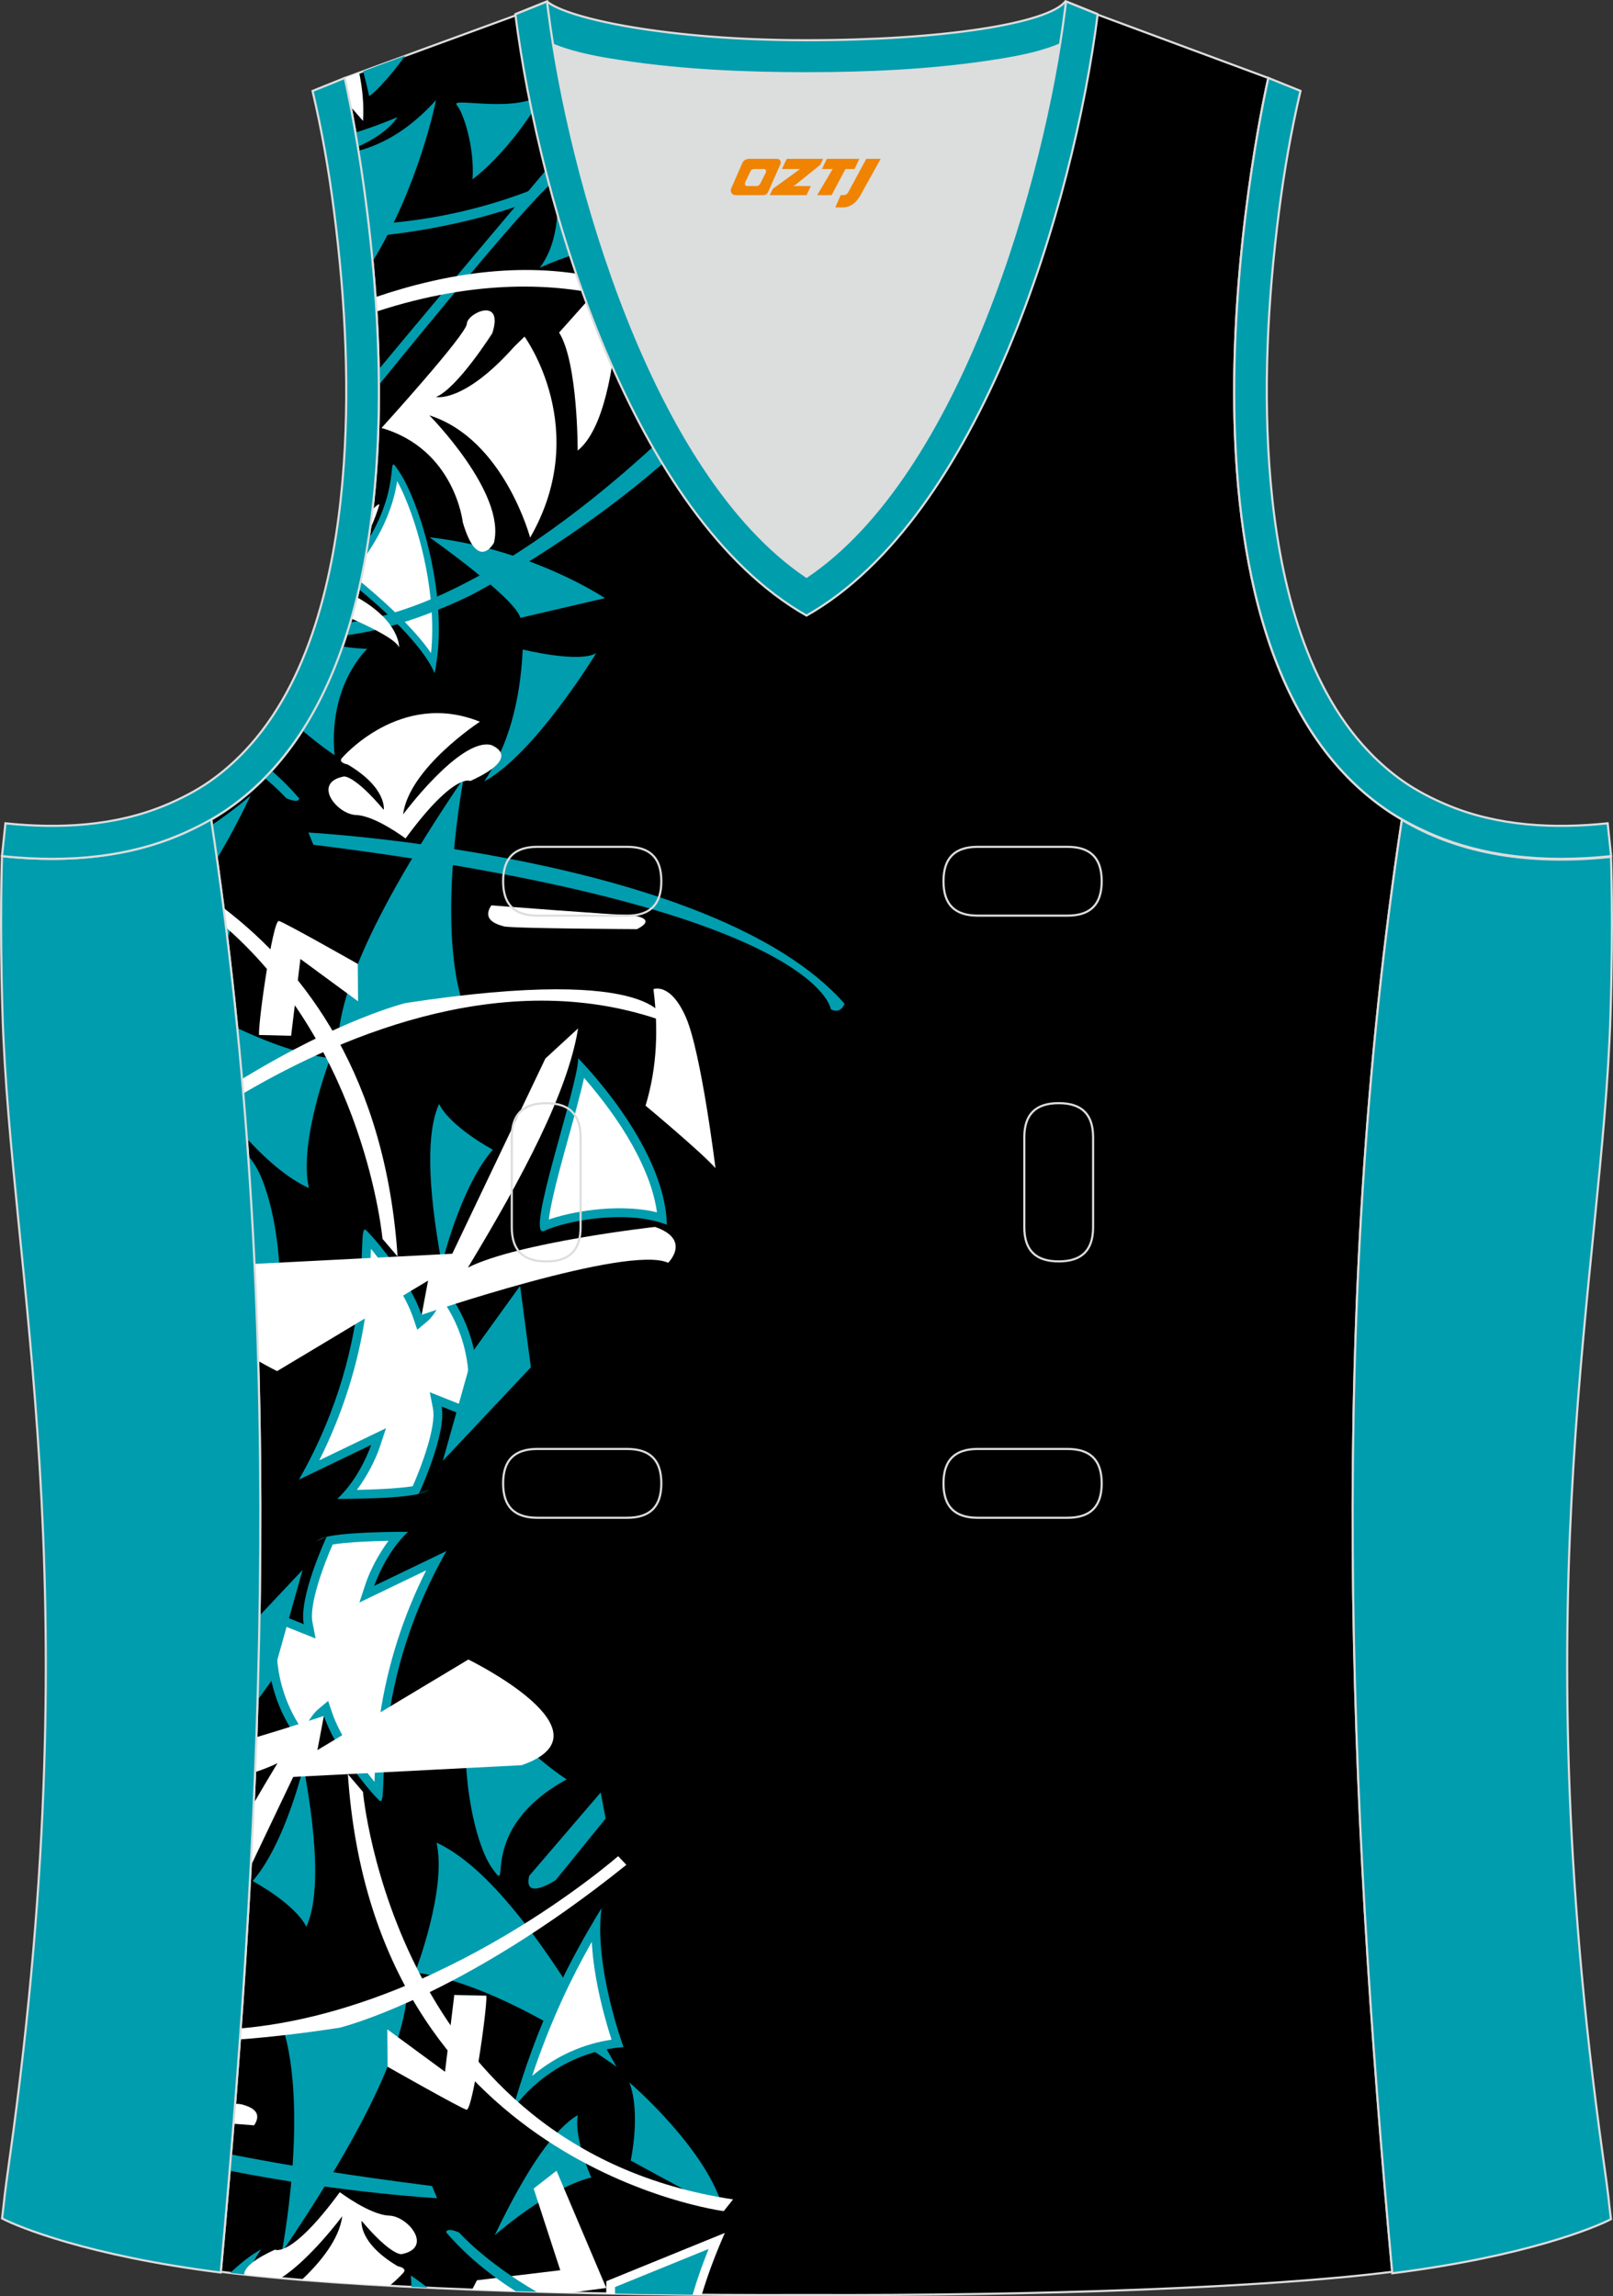 <?xml version="1.0" encoding="utf-8"?>
<!-- Generator: Adobe Illustrator 19.0.0, SVG Export Plug-In . SVG Version: 6.00 Build 0)  -->
<svg xmlns="http://www.w3.org/2000/svg" xmlns:xlink="http://www.w3.org/1999/xlink" version="1.1" id="图层_1" x="0px" y="0px" width="302.41px" height="430.42px" viewBox="0 0 302.41 430.42" enable-background="new 0 0 302.41 430.42" xml:space="preserve">
<rect x="0" y="0" width="302.41" height="430.42" fill="#333333" stroke="none"/>
<g id="XMLID_24_">
	<path id="XMLID_23_" stroke="#DCDDDD" stroke-width="0.4" stroke-miterlimit="22.926" d="M101.8,1.01L64.64,14.62   c0,0,25.43,109.52-25.04,139.02c13.91,91.93,10.01,182.4,1.8,272.21c23.37,2.98,66.59,4.52,109.81,4.35   c43.21,0.17,86.44-1.37,109.81-4.35c-8.2-89.82-12.11-180.28,1.81-272.21c-50.47-29.5-25.04-139.02-25.04-139.02l-37-13.73   l-11.74,8.47l-40.26,2.38l-33.12-3.11L101.8,1.01z"/>
	<path fill="#DCDDDD" d="M151.21,108.12c26.92-18.11,42.35-67.47,47.53-99.79c-4.43,1.88-9.9,2.69-13.42,3.22   c-11.14,1.67-22.91,2.18-34.17,2.18c-11.26,0-23.02-0.5-34.17-2.18c-3.48-0.52-8.88-1.32-13.28-3.16   C108.88,40.71,124.31,90.02,151.21,108.12z"/>
	<path fill="#009DAE" stroke="#DCDDDD" stroke-width="0.4" stroke-miterlimit="22.926" d="M262.83,153.67   c9.87,5.89,22.68,8.69,39.2,6.95c0,0,0.46,11.69-0.09,29.57c-1.51,49.08-16.57,105.44-1.41,214.04c1.31,9.36,0.84,6.4,1.49,11.76   c-3,1.58-16.16,7.01-40.99,10.14C252.8,336.24,248.89,245.69,262.83,153.67z"/>
	<path fill="#009DAC" stroke="#DCDDDD" stroke-width="0.4" stroke-miterlimit="22.926" d="M205.5,2.55l-0.12,0.27   c-2.78,6.16-14.16,7.84-20.06,8.73c-11.14,1.67-22.91,2.18-34.17,2.18c-11.26,0-23.02-0.5-34.17-2.18   c-5.9-0.89-17.28-2.57-20.06-8.73l-0.1-0.23c1.13-0.45,1.64-0.66,5.74-2.31c3.85,3.24,22.89,7.26,48.59,7.26s45.26-3.15,48.59-7.26   l0.15,0.01C204.02,1.96,202.51,1.35,205.5,2.55z"/>
	<path fill="#009DAF" d="M63.37,196.17c-0.06-9.99,7.24-26.27,23.56-50.31c0,0-5.16,26.56-0.16,42.36   C86.77,188.22,70.35,190.22,63.37,196.17z"/>
	<path fill="#009DAF" d="M90.79,146.47c4.53-6.65,6.75-15.03,7.21-24.72c0,0,10.63,2.62,13.79,0.67   C111.79,122.42,100.29,141.34,90.79,146.47z"/>
	<path fill="#009DAF" d="M97.55,115.82l15.86-3.7c0,0-13.71-9.24-32.88-11.4C80.54,100.72,96.68,112.15,97.55,115.82z"/>
	<path fill="#009DAF" d="M64.21,121.19c1.54,0.23,3.1,0.38,4.65,0.45c0,0-7.34,6.59-6.14,19.92c0,0-2.54-1.67-6.04-4.63   C59.77,132.15,62.24,126.84,64.21,121.19z"/>
	<path fill="#FFFFFF" d="M65.21,143.32c-1.08-0.25-1.54-0.63-1.16-1.16c0,0,10.96-12.92,25.92-6.87c0,0-13.28,8.67-14.4,17.38   c0,0,10.58-14.25,16.41-13.05c0,0,6.46,2.1-3.8,6.78c0,0-2.97-1.72-12.15,10.77c0,0-5.66-4.27-9.26-4.39s-8.33-6.07-2.29-7.23   c0,0,1.91-0.32,7.47,6.26C71.95,151.8,72.61,147.72,65.21,143.32z"/>
	<path fill="#FFFFFF" d="M96.42,64.97l1.92-1.87c0,0,12.75,17.38,1.05,37.68c0,0-4.91-18.48-18.89-22.92c0,0,14.45,14.59,12.1,23.89   c0,0-3.03,5.67-5.83-3.82c0,0-1.46-13.69-15.24-17.71c0,0,15.95-17.55,16-19.54c0.06-1.99,7.01-5.2,4.77,1.78   c0,0-6.53,10.32-10.56,11.96C81.74,74.42,86.93,75.62,96.42,64.97z"/>
	<path fill="#FFFFFF" d="M104.82,62.34l8.49-9.51c0.29,0.86,0.58,1.71,0.86,2.54c0.53,1.55,1.06,3.06,1.59,4.53   c-0.68,8.79-2.52,20.62-7.46,24.56C108.31,84.46,108.36,67.94,104.82,62.34z"/>
	<path fill="#009DAF" d="M57.91,222.7c-3.53-1.61-7.4-4.66-11.62-9.27c-0.51-6.9-1.11-13.8-1.8-20.71   c5.69,2.68,11.84,4.95,17.44,5.64C61.93,198.36,55.92,213.96,57.91,222.7z"/>
	<path fill="#009DAF" d="M82.32,206.94c-2.3,5.06-2.3,14.73,0.52,30.09c0,0,3.42-14.47,9.55-21.52   C92.39,215.51,84.51,211.31,82.32,206.94z"/>
	<path fill="#009DAF" d="M40.66,160.95c1.98-3.22,4.08-7.15,6.33-11.83c0,0-3.11,2.74-7.25,5.51   C40.06,156.73,40.37,158.84,40.66,160.95z"/>
	<path fill="#009DAF" d="M81.48,126.2c2.93-14.04-2.89-32.05-6.5-37.56c-3.03-4.64,0.71,1.4-5.91,12.49   c-0.49,3.14-1.07,6.25-1.78,9.31C71.67,114.05,79.24,120.85,81.48,126.2z"/>
	<path fill="#FFFFFF" d="M80.81,122.43c0.29-2.8,0.28-5.64,0.08-8.4c-0.37-5.04-1.38-10.13-2.84-14.92   c-0.61-1.98-1.3-3.94-2.11-5.84c-0.43-1.02-0.92-2.08-1.48-3.07c-0.21,1.39-0.53,2.76-0.95,4.12c-1.09,3.51-2.83,6.81-4.94,9.85   c-0.29,1.64-0.61,3.27-0.96,4.88c0.29,0.24,0.57,0.47,0.86,0.71c2.56,2.14,5.06,4.39,7.39,6.79   C77.49,118.23,79.35,120.28,80.81,122.43z"/>
	<path fill="#009DAF" d="M67.21,28.26c5-1.35,9.86-4.3,14.54-9.51c0,0-3.11,15.94-11.9,30.26C69.11,41.03,68.13,33.91,67.21,28.26z"/>
	<path fill="#009DAF" d="M88.59,33.62c0.41-5.89-1.64-12.36-2.96-13.95s11.97,1.91,16.53-2.5C102.16,17.16,96.74,27.28,88.59,33.62z   "/>
	<path fill="#FFFFFF" d="M67.34,13.62c0.62,3.02,0.92,6.07,0.72,9.05c0,0-0.87-1.02-2.31-2.65c-0.66-3.44-1.11-5.4-1.11-5.4   L67.34,13.62z"/>
	<path fill="#009DAF" d="M42.64,176.04c0.34-1.11,0.68-2.24,1.01-3.4c0,0-0.41,0.64-1.22,1.61L42.64,176.04z"/>
	<path fill="#009DAF" d="M50.36,256.02c4.47-13.97,1.07-32.61-2.92-38.18c-0.42-0.58-0.71-0.96-0.91-1.16   c0.78,11.09,1.35,22.16,1.72,33.21C49.24,251.82,50,253.87,50.36,256.02z"/>
	<path fill="#009DAF" d="M79.04,246.47c-2.06-6.07-8.01-13.52-10.34-15.81c-2.33-2.28,2.78,19.56-12.65,46.7l13.54-6.52   c0,0-2.02,6.1-6.35,10.13c0,0,13.39,0.07,16.2-1.24s-0.92,0.3-0.92,0.3s5.26-11.28,4.28-16.37l5.97,2.39c0,0,4.06-13.63-6.28-25.71   C82.49,240.33,80.91,244.91,79.04,246.47z"/>
	<path fill="#FFFFFF" d="M66.91,279.28c1.56-0.03,3.12-0.08,4.67-0.16c1.26-0.06,2.52-0.14,3.78-0.27c0.66-0.07,1.35-0.14,2.02-0.26   c1.67-3.77,4.44-11.2,3.79-14.56l-0.59-3.06l6.99,2.79c0.02-0.12,0.04-0.23,0.05-0.34c0.27-1.88,0.34-3.8,0.22-5.68   c-0.32-5.21-2.03-9.99-4.94-14.13c-0.77,1.61-1.76,3.23-2.83,4.12l-1.84,1.54l-0.75-2.21c-0.72-2.12-1.85-4.21-3.01-6.1   c-1.17-1.91-2.48-3.76-3.86-5.52c-0.34-0.44-0.7-0.9-1.07-1.34c-0.02,0.63-0.04,1.26-0.07,1.9c-0.15,3.5-0.44,6.95-0.95,10.43   c-1.4,9.53-4.34,18.68-8.66,27.31l12.51-6.02l-1.2,3.62c-0.42,1.26-1.05,2.62-1.66,3.8C68.76,276.55,67.9,277.96,66.91,279.28z"/>
	<polygon fill="#009DAF" points="83.02,273.83 88.86,253.03 97.51,241.04 99.53,256.3  "/>
	<path fill="#FFFFFF" d="M87.73,237.61c10.32-17.07,18.75-32.97,20.65-44.83l-6.13,5.64l-17.46,36.6l-37.07,1.9   c0.29,6.07,0.52,12.13,0.69,18.19c2.06,1.19,3.54,1.91,3.54,1.91l28.31-16.97l-1.21,6.42c0,0,38.66-13.22,46.22-9.76   c0,0,4.44-4.34-2.46-6.72C122.8,229.98,97.11,232.87,87.73,237.61z"/>
	<path fill="#009DAF" d="M125.02,229.58c-7.6-2.96-19.11-0.69-22.96,1.14c-3.85,1.84,6.47-27.58,6.33-32.35   C108.38,198.37,124.69,214.64,125.02,229.58z"/>
	<path fill="#FFFFFF" d="M109.5,202.04c-0.2,0.94-0.43,1.88-0.67,2.81c-0.82,3.25-1.74,6.49-2.63,9.73c-0.9,3.29-1.82,6.6-2.56,9.92   c-0.15,0.67-0.59,2.71-0.75,4.11c1.63-0.59,3.44-1.01,5.02-1.31c2.96-0.57,6.04-0.86,9.03-0.8c2.07,0.04,4.2,0.26,6.23,0.75   c-0.44-3.2-1.55-6.34-2.88-9.19c-2.16-4.65-5.13-9.07-8.32-13.05C111.19,204.03,110.36,203.02,109.5,202.04z"/>
	<path fill="#FFFFFF" d="M122.51,185.42c0.91,7.26,0.74,14.53-1.48,21.84c0,0,10.4,8.66,13.11,11.71c0,0-2.67-21.74-5.56-28.31   C125.68,184.08,122.51,185.42,122.51,185.42z"/>
	<path fill="#009DAF" d="M106.1,27.9l-3.25-1.41c0,0,4.74,15.32-1.66,23.71c0,0,4.83-2.28,10.07-3.49   c-1.46-4.45-2.91-9.18-4.12-14.21C106.77,30.99,106.43,29.46,106.1,27.9z"/>
	<path fill="#009DAF" d="M71.04,72.15C80.83,60.08,100.6,36,104.27,33.66l-0.52-3.4c0,0-20.85,24.63-32.74,38.97   C71.02,70.2,71.03,71.17,71.04,72.15z"/>
	<path fill="#FFFFFF" d="M70.4,55.7c13.73-4.67,28.54-6.85,42.73-3.41c0.36,1.04,0.71,2.07,1.05,3.07l0.08,0.22   c-9.96-2.43-24.74-3.36-43.67,2.82C70.53,57.5,70.47,56.6,70.4,55.7z"/>
	<path fill="#009DAF" d="M125.05,81.29c-11.01,10.47-36.44,32.35-59.37,35.35c-0.24,0.82-0.5,1.64-0.76,2.45   c6.41-0.83,14.09-3.06,23.25-7.46c0,0,20.48-10.52,38.66-27.02C126.24,83.55,125.65,82.44,125.05,81.29z"/>
	<path fill="#009DAF" d="M68.08,13.35c0.39,1.42,0.76,2.97,1.13,4.65c0.86-0.43,3.89-3.53,6.76-7.57L68.08,13.35z"/>
	<path fill="#009DAF" d="M69.13,42.07c9.87-0.49,20.69-2.47,31.81-6.97l-2.99,3.19c0,0-11.87,4.63-28.57,6.05   C69.3,43.57,69.22,42.81,69.13,42.07z"/>
	<path fill="#009DAF" d="M67.09,27.51c3.44-1.57,5.99-3.4,7.43-5.56c0,0-3.38,1.49-7.88,2.91C66.79,25.69,66.94,26.58,67.09,27.51z"/>
	<path fill="#FFFFFF" d="M69.35,99.31c0.89-1.99,1.45-3.61,1.72-4.53c0.15-0.51-0.33-0.17-1.23,0.72   C69.69,96.77,69.53,98.04,69.35,99.31L69.35,99.31z M65.87,115.95c4.33,1.91,8.33,3.99,8.96,5.39c0,0,0.21-4.83-7.9-9.38   C66.6,113.31,66.25,114.64,65.87,115.95z"/>
	<path fill="#009DAF" d="M58.75,158.35l-0.94-2.29c0,0,76.02,4.21,100.53,32.09c0,0-0.67,2.03-2.57,1.05   C155.77,189.18,153.63,170.2,58.75,158.35z"/>
	<path fill="#FFFFFF" d="M94.48,173.65c-3.1-0.79-3.53-2.19-2.36-3.94c0,0,23.62,1.85,25.97,1.82c0,0,5.6,0.48,1.33,2.64   C119.42,174.17,95.86,174.05,94.48,173.65z"/>
	<path fill="#009DAF" d="M50.91,144.45c1.83,1.6,3.57,3.33,5.18,5.2c0,0,0.1,1.05-2.42-0.02c0,0-1.35-1.54-4.06-3.82   C50.06,145.36,50.49,144.91,50.91,144.45z"/>
	<path fill="#FFFFFF" d="M67.13,187.7l-0.05-7.01c0,0-13.67-7.76-14.79-8.05s-3.88,18.83-3.73,21.37l6.02,0.15l1.74-14.4   L67.13,187.7z"/>
	<path fill="#FFFFFF" d="M41.92,170.21c15.51,11.82,30.38,31.8,32.62,65.33l-2.83-3.32c0,0-3.16-35.4-29.32-58.35   C42.23,172.65,42.07,171.43,41.92,170.21z"/>
	<path fill="#FFFFFF" d="M45.61,204.96c19.76-11.57,50.15-23.87,79.05-13.45c0,0-0.16-10.88-48.6-3.49c0,0-12.02,2.88-30.69,14.25   C45.46,203.16,45.54,204.06,45.61,204.96z"/>
	<g>
		<path fill="#009DAF" d="M76.38,371.94c0.06,9.99-7.24,26.27-23.56,50.3c0,0,5.16-26.56,0.16-42.36    C52.98,379.89,69.4,377.89,76.38,371.94z"/>
		<path fill="#009DAF" d="M48.96,421.64c-1.03,1.51-1.93,3.1-2.73,4.77c-1.05-0.11-2.07-0.23-3.06-0.35    C45.11,424.22,47.07,422.66,48.96,421.64z"/>
		<path fill="#009DAF" d="M77.14,428.69c-0.02-0.7-0.06-1.41-0.12-2.15c0,0,1.23,0.81,3.15,2.3    C79.16,428.79,78.15,428.74,77.14,428.69z"/>
		<path fill="#FFFFFF" d="M74.54,424.79c1.08,0.25,1.54,0.63,1.15,1.16c0,0-0.94,1.11-2.65,2.52c-5.89-0.32-11.41-0.69-16.47-1.1    c3.45-3.26,7.04-7.59,7.6-11.94c0,0-6.05,8.15-11.52,11.6c-2.42-0.22-4.72-0.44-6.89-0.68c0.06-1.1,1.38-2.64,5.8-4.65    c0,0,2.97,1.72,12.15-10.77c0,0,5.66,4.27,9.26,4.39c3.6,0.13,8.33,6.07,2.29,7.23c0,0-1.91,0.32-7.47-6.26    C67.81,416.31,67.14,420.39,74.54,424.79z"/>
		<path fill="#009DAF" d="M81.84,345.41c8.95,4.09,20.03,17.38,33.74,42.01c0,0-21.27-15.63-37.77-17.67    C77.82,369.75,83.84,354.15,81.84,345.41z"/>
		<path fill="#009DAF" d="M57.43,361.18c2.3-5.06,2.3-14.73-0.52-30.09c0,0-3.42,14.48-9.55,21.52    C47.37,352.6,55.24,356.8,57.43,361.18z"/>
		<path fill="#009DAF" d="M108.33,396.48c-4.29,2.51-9.42,9.66-15.57,22.51c0,0,10.06-8.87,18.1-10.81    C110.86,408.18,107.55,400.88,108.33,396.48z"/>
		<path fill="#FFFFFF" d="M135.89,418.57c-1.73,3.95-3.2,7.82-4.32,11.6c-6.04-0.05-12.03-0.13-17.9-0.24    c-0.02-0.75-0.02-1.52,0.02-2.32C113.7,427.61,132.22,420.06,135.89,418.57z"/>
		<path fill="#009DAF" d="M132.85,421.57c-7.73,3.15-14.92,6.08-17.54,7.14c-0.01,0.41,0,0.83,0.01,1.24    c4.78,0.09,9.64,0.15,14.53,0.2C130.71,427.22,131.74,424.35,132.85,421.57z"/>
		<path fill="#009DAF" d="M135.69,414.48L118.25,405c0,0,1.93-8.83-0.25-14.64C118,390.36,132.81,403,135.69,414.48z"/>
		<path fill="#009DAF" d="M112.78,357.68c-6.33,10.3-12.19,21.98-16.68,37.79c0,0,6.83-10.65,20.8-11.74    C116.9,383.73,111.3,368.59,112.78,357.68z"/>
		<path fill="#FFFFFF" d="M110.94,364.01c-2.05,3.64-3.96,7.34-5.69,11.15c-2.08,4.57-3.9,9.23-5.48,13.97    c0.16-0.14,0.32-0.27,0.48-0.39c4.23-3.43,9.13-5.61,14.4-6.4c-0.38-1.16-0.72-2.35-1.05-3.5c-1.12-4.01-2.02-8.18-2.46-12.35    C111.06,365.66,110.99,364.84,110.94,364.01z"/>
		<path fill="#009DAF" d="M89.39,312.1c-4.48,13.97-1.07,32.61,2.92,38.18c4,5.56-3.47-7.21,13.93-16.73    C106.25,333.54,91.42,324.25,89.39,312.1z"/>
		<path fill="#009DAF" d="M60.71,321.64c2.07,6.07,8.01,13.52,10.34,15.81c2.33,2.28-2.78-19.56,12.65-46.7l-13.54,6.52    c0,0,2.02-6.1,6.35-10.13c0,0-13.39-0.07-16.2,1.24c-2.81,1.31,0.92-0.3,0.92-0.3s-5.26,11.28-4.28,16.37l-5.97-2.39    c0,0-4.06,13.63,6.28,25.71C57.26,327.78,58.84,323.2,60.71,321.64z"/>
		<path fill="#FFFFFF" d="M72.84,288.83c-1.56,0.03-3.12,0.08-4.67,0.16c-1.26,0.06-2.52,0.14-3.78,0.27    c-0.65,0.07-1.35,0.14-2.02,0.26c-1.67,3.77-4.44,11.2-3.79,14.56l0.59,3.06l-6.99-2.79c-0.02,0.12-0.03,0.23-0.05,0.34    c-0.27,1.88-0.34,3.8-0.22,5.68c0.32,5.21,2.03,9.99,4.94,14.13c0.77-1.61,1.76-3.23,2.83-4.12l1.84-1.54l0.75,2.21    c0.72,2.12,1.85,4.21,3.01,6.1c1.17,1.91,2.48,3.76,3.86,5.52c0.34,0.44,0.7,0.89,1.07,1.34c0.02-0.63,0.04-1.26,0.07-1.9    c0.15-3.5,0.44-6.95,0.95-10.43c1.4-9.53,4.34-18.68,8.66-27.31l-12.51,6.02l1.2-3.62c0.42-1.26,1.05-2.62,1.66-3.8    C70.99,291.56,71.85,290.15,72.84,288.83z"/>
		<path fill="#009DAF" d="M56.73,294.28l-5.84,20.8l-2.6,3.61c0.15-5.27,0.28-10.55,0.37-15.83L56.73,294.28z"/>
		<path fill="#FFFFFF" d="M52.03,330.5c-1.53,2.53-3.02,5.04-4.45,7.5c-0.17,3.92-0.36,7.84-0.56,11.76l7.95-16.67l42.82-2.2    c17.89-6.2-9.98-19.81-9.98-19.81l-28.3,16.98l1.21-6.42c0,0-5.44,1.86-12.65,4c-0.08,2.18-0.16,4.36-0.24,6.55    C49.42,331.66,50.85,331.09,52.03,330.5z"/>
		<path fill="#009DAF" d="M81,409.77l0.95,2.29c0,0-17.77-0.98-38.89-5.15l0.25-3.06C53.89,405.93,66.33,407.93,81,409.77z"/>
		<path fill="#FFFFFF" d="M45.27,394.46c3.1,0.79,3.53,2.19,2.37,3.94c0,0-1.53-0.12-3.85-0.3c0.1-1.25,0.2-2.51,0.3-3.76    C44.7,394.38,45.12,394.42,45.27,394.46z"/>
		<path fill="#FFFFFF" d="M113.66,428.88l-6.59,0.89c-6.38-0.15-12.59-0.35-18.55-0.58l0.9-1.75l15.62-1.88l-4.99-15.31l4.29-3.34    L113.66,428.88z"/>
		<path fill="#009DAF" d="M96.66,429.49c-4.73-3-9.21-6.63-13-11.02c0,0-0.1-1.05,2.42,0.02c0,0,4.85,5.52,14.54,11.12    C99.29,429.57,97.97,429.53,96.66,429.49z"/>
		<path fill="#FFFFFF" d="M72.62,380.41l0.05,7.01c0,0,13.66,7.76,14.79,8.05c1.13,0.3,3.88-18.83,3.73-21.37l-6.02-0.14l-1.74,14.4    L72.62,380.41z"/>
		<path fill="#FFFFFF" d="M137.44,412.28l-1.75,2.2c0,0-65.58-8.45-70.47-81.91l2.83,3.32C68.05,335.89,74.01,402.73,137.44,412.28z    "/>
		<path fill="#FFFFFF" d="M117.43,349.57l-1.54-1.63c0,0-33,28.97-70.76,32.29l-0.15,2.06c5.26-0.39,11.43-1.08,18.7-2.19    C63.68,380.09,86.18,374.7,117.43,349.57z"/>
		<path fill="#009DAF" d="M113.54,340.9l-9.34,11.51c0,0-6.12,4.09-4.99-0.77l13.41-15.64L113.54,340.9z"/>
	</g>
	<path fill="#009DAE" stroke="#DCDDDD" stroke-width="0.4" stroke-miterlimit="22.926" d="M39.58,153.53   c-9.87,5.89-22.68,8.69-39.2,6.95c0,0-0.46,11.69,0.09,29.57c1.51,49.08,16.57,105.44,1.41,214.04c-1.31,9.36-0.84,6.4-1.49,11.76   c3,1.58,16.16,7.01,40.99,10.14C49.61,336.1,53.52,245.55,39.58,153.53z"/>
	<path fill="#009DAC" stroke="#DCDDDD" stroke-width="0.4" stroke-miterlimit="22.926" d="M96.62,2.67l5.93-2.39l0.21,1.61   c4.02,31.78,19.68,86.86,48.45,106.23c28.78-19.36,44.43-74.44,48.45-106.23l0.21-1.61l5.93,2.39   c-4.53,35.76-22.05,94.3-54.59,112.72C118.67,96.98,101.15,38.44,96.62,2.67z"/>
	<path fill="none" stroke="#DCDDDD" stroke-width="0.4" stroke-miterlimit="22.926" d="M183.31,158.74c-4.32,0-6.42,2.11-6.42,6.45   s2.1,6.45,6.42,6.45h16.82c4.32,0,6.42-2.11,6.42-6.45s-2.1-6.45-6.42-6.45H183.31L183.31,158.74z M204.94,213.21   c0-4.32-2.11-6.42-6.45-6.42s-6.45,2.1-6.45,6.42v16.82c0,4.32,2.11,6.42,6.45,6.42s6.45-2.1,6.45-6.42V213.21L204.94,213.21z    M95.95,230.04c0,4.32,2.11,6.42,6.45,6.42s6.45-2.1,6.45-6.42v-16.82c0-4.32-2.11-6.42-6.45-6.42s-6.45,2.1-6.45,6.42V230.04   L95.95,230.04z M100.75,271.61c-4.32,0-6.42,2.11-6.42,6.45s2.1,6.45,6.42,6.45h16.82c4.32,0,6.42-2.11,6.42-6.45   s-2.1-6.45-6.42-6.45H100.75L100.75,271.61z M183.31,271.61c-4.32,0-6.42,2.11-6.42,6.45s2.1,6.45,6.42,6.45h16.82   c4.32,0,6.42-2.11,6.42-6.45s-2.1-6.45-6.42-6.45H183.31L183.31,271.61z M100.75,158.74c-4.32,0-6.42,2.11-6.42,6.45   s2.1,6.45,6.42,6.45h16.82c4.32,0,6.42-2.11,6.42-6.45s-2.1-6.45-6.42-6.45H100.75z"/>
	<path fill="#009DAD" stroke="#DCDDDD" stroke-width="0.4" stroke-miterlimit="22.926" d="M62.63,39.63   c2.13,16.63,3.04,33.98,1.57,50.69c-1.52,17.33-6.03,37.57-18.4,50.56c-2,2.1-4.2,4.01-6.59,5.67c-2.48,1.72-5.41,3.22-8.19,4.38   c-9.42,3.94-19.95,4.46-30,3.4l-0.65,6.15c13.27,1.4,24.15-0.13,33.03-3.85c3.09-1.29,6.59-3.09,9.34-5.01   c46.24-32.14,21.89-137,21.89-137l-6.03,2.43C60.39,24.7,61.64,31.86,62.63,39.63z"/>
	<path fill="#009DAD" stroke="#DCDDDD" stroke-width="0.4" stroke-miterlimit="22.926" d="M239.79,39.63   c-2.13,16.63-3.04,33.98-1.57,50.69c1.52,17.33,6.03,37.57,18.4,50.56c2,2.1,4.2,4.01,6.59,5.67c2.48,1.72,5.41,3.22,8.2,4.38   c9.42,3.94,19.95,4.46,30,3.4l0.65,6.15c-13.27,1.4-24.15-0.13-33.03-3.85c-3.09-1.29-6.59-3.09-9.34-5.01   c-46.24-32.14-21.89-137.01-21.89-137.01l6.02,2.43C242.04,24.7,240.79,31.86,239.79,39.63z"/>
	
</g>
<g>
	<path fill="#F08300" d="M162.41,29.78l-3.4,6.3c-0.2,0.3-0.5,0.5-0.8,0.5h-0.6l-1,2.3h1.2c2,0.1,3.2-1.5,3.9-3L165.11,29.78h-2.5L162.41,29.78z"/>
	<polygon fill="#F08300" points="155.21,29.78 ,161.11,29.78 ,160.21,31.68 ,158.51,31.68 ,155.91,36.58 ,153.21,36.58 ,156.11,31.68 ,154.11,31.68 ,155.01,29.78"/>
	<polygon fill="#F08300" points="149.21,34.88 ,148.71,34.88 ,149.21,34.58 ,153.81,30.88 ,154.31,29.78 ,147.51,29.78 ,147.21,30.38 ,146.61,31.68 ,149.41,31.68 ,150.01,31.68 ,144.91,35.38    ,144.31,36.58 ,150.91,36.58 ,151.21,36.58 ,152.01,34.88"/>
	<path fill="#F08300" d="M145.71,29.78H140.41C139.91,29.78,139.41,30.08,139.21,30.48L137.11,35.28C136.81,35.88,137.21,36.58,137.91,36.58h5.2c0.4,0,0.7-0.2,0.9-0.6L146.31,30.78C146.51,30.28,146.21,29.78,145.71,29.78z M143.61,32.28L142.51,34.48C142.31,34.78,142.01,34.88,141.91,34.88l-1.8,0C139.91,34.88,139.51,34.78,139.71,34.18l1-2.1c0.1-0.3,0.4-0.4,0.7-0.4h1.9   C143.51,31.68,143.71,31.98,143.61,32.28z"/>
</g>
</svg>